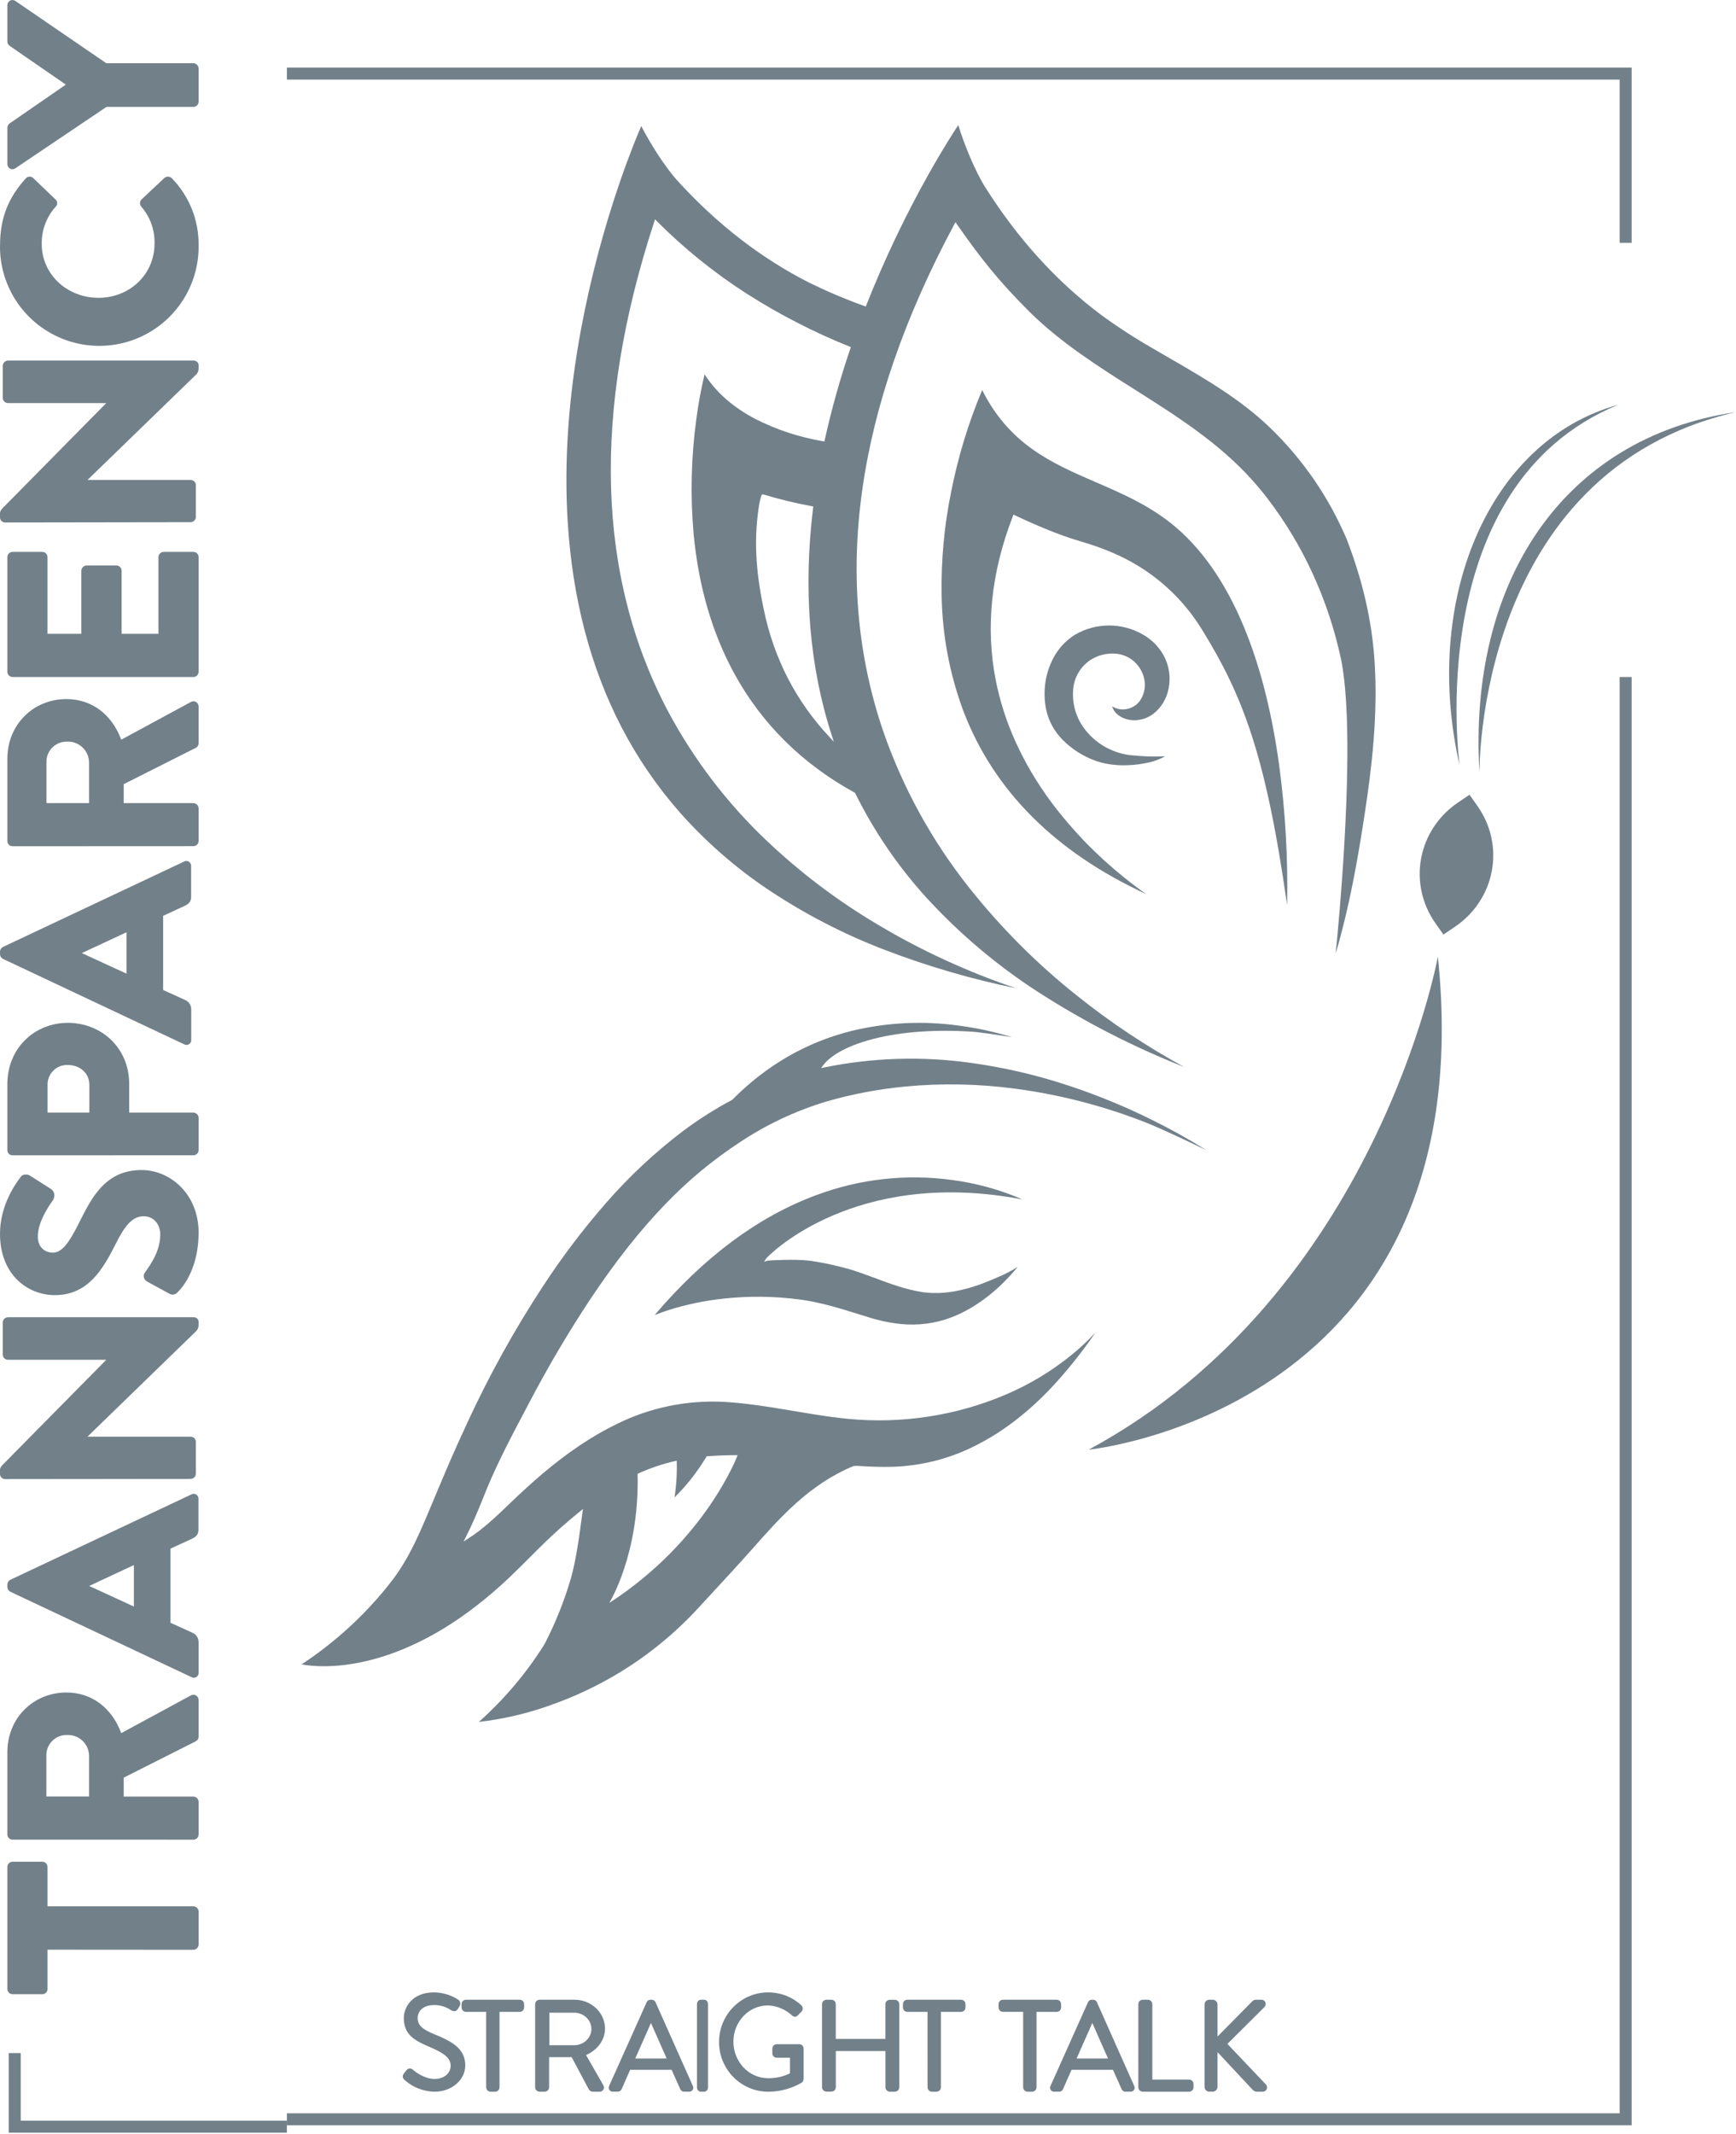 <?xml version="1.0" encoding="UTF-8"?>
<svg width="236px" height="290px" viewBox="0 0 236 290" version="1.1" xmlns="http://www.w3.org/2000/svg" xmlns:xlink="http://www.w3.org/1999/xlink">
    <title>Core Value Images-02</title>
    <g id="Content-10---Hidden-Content" stroke="none" stroke-width="1" fill="none" fill-rule="evenodd">
        <g id="Core-Value-Images-02">
            <path d="M201.128,105 C201.128,105 200.582,64.117 236,56 C212.352,59.485 199.568,79.219 201.128,105 Z" id="Path" fill="#72808A" fill-rule="nonzero"></path>
            <path d="M220,55 C202.195,59.917 193.335,81.771 198.425,104 C198.437,104 193.124,66.033 220,55 Z" id="Path" fill="#72808A" fill-rule="nonzero"></path>
            <path d="M148,197 C148,197 201.878,191.667 195.471,130 C195.48,130.003 187.081,175.927 148,197 Z" id="Path" fill="#72808A" fill-rule="nonzero"></path>
            <path d="M199.773,108 L198.198,109.065 C195.569,110.842 193.769,113.568 193.196,116.643 C192.622,119.718 193.321,122.889 195.14,125.46 L196.225,127 L197.801,125.935 C200.431,124.158 202.231,121.432 202.804,118.357 C203.378,115.282 202.678,112.11 200.859,109.54 L199.773,108 Z" id="Path" fill="#72808A" fill-rule="nonzero"></path>
            <path d="M135.987,162.502 C136.979,162.636 137.987,162.806 139,162.995 C135.929,161.669 132.694,160.777 129.386,160.345 C123.145,159.498 116.795,160.217 110.889,162.441 C103.063,165.344 95.703,170.815 89,178.705 C89.598,178.467 90.229,178.239 90.946,178.01 C93.382,177.249 95.885,176.733 98.42,176.469 C101.844,176.097 105.299,176.14 108.713,176.597 L108.743,176.597 C111.544,176.975 114.124,177.776 116.836,178.623 C117.332,178.778 117.843,178.927 118.351,179.092 C119.436,179.427 120.546,179.672 121.67,179.826 C123.924,180.168 126.225,180.004 128.411,179.345 C131.063,178.501 133.607,176.944 135.972,174.717 C136.819,173.914 137.617,173.06 138.363,172.158 C137.477,172.714 136.547,173.193 135.583,173.59 C132.859,174.794 129.257,176.11 125.523,175.607 L125.209,175.558 C123.054,175.208 120.985,174.44 118.985,173.694 C117.753,173.237 116.477,172.762 115.2,172.393 L115.152,172.393 C113.463,171.917 111.744,171.555 110.007,171.312 L109.945,171.312 C108.247,171.083 104.677,171.266 104.369,171.312 L103.864,171.464 L104.163,171.013 C104.241,170.87 114.895,159.647 135.987,162.502 Z" id="Path" fill="#72808A" fill-rule="nonzero"></path>
            <path d="M84.46,98.76 C86.649,102.986 89.347,106.925 92.495,110.488 C95.975,114.398 99.927,117.855 104.261,120.78 C109.289,124.152 114.68,126.944 120.33,129.104 C126.118,131.319 132.077,133.056 138.146,134.298 C131.587,132.094 125.281,129.196 119.333,125.651 C113.823,122.391 108.7,118.512 104.062,114.091 C98.781,109.054 94.329,103.208 90.873,96.769 C81.119,78.403 80.458,55.974 88.951,30.106 L89.046,29.807 L89.266,30.028 C92.982,33.757 97.089,37.07 101.514,39.911 C105.946,42.736 110.628,45.144 115.5,47.105 L115.67,47.171 L115.61,47.344 C114.216,51.433 113.047,55.597 112.111,59.816 L112.072,59.996 L111.891,59.963 C108.702,59.428 105.611,58.414 102.722,56.955 C99.675,55.361 97.342,53.313 95.783,50.87 C95.304,52.884 94.928,54.922 94.658,56.976 C93.954,62.168 93.834,67.424 94.301,72.644 C94.977,79.707 96.83,86.058 99.815,91.518 C103.541,98.341 109.04,103.793 116.182,107.716 L116.235,107.746 L116.262,107.799 C118.819,112.961 122.08,117.74 125.951,121.997 C130.466,126.918 135.589,131.239 141.196,134.854 L141.315,134.929 L141.315,134.929 L141.347,134.95 C147.556,138.929 154.133,142.295 160.987,145 C155.89,142.221 151.044,139.001 146.504,135.375 C141.044,131.054 136.099,126.113 131.769,120.651 C126.718,114.302 122.773,107.14 120.101,99.469 C113.018,78.81 116.262,55.594 129.745,30.462 L129.894,30.19 L130.069,30.444 C133.179,34.905 135.676,38.123 139.967,42.381 C144.21,46.582 149.334,49.823 154.292,52.957 C159.883,56.494 165.665,60.151 170.212,65.216 C170.95,66.039 171.661,66.891 172.319,67.752 C174.747,70.929 176.812,74.369 178.476,78.008 C180.14,81.648 181.409,85.458 182.261,89.371 C182.96,92.582 183.618,99.538 182.767,114.464 C182.398,120.965 181.874,126.652 181.576,129.577 C183.451,123.253 184.576,116.794 185.507,110.709 C186.466,104.465 187.373,97.074 186.844,89.58 C186.463,84.198 185.234,78.881 183.082,73.29 C180.645,67.542 177.068,62.353 172.569,58.04 C168.561,54.204 163.71,51.399 159.017,48.684 C158.241,48.235 157.44,47.772 156.655,47.311 C154.229,45.921 151.882,44.396 149.626,42.742 C143.621,38.239 138.351,32.432 133.962,25.483 C132.551,23.255 131.075,19.619 130.272,17 C129.727,17.819 128.236,20.122 126.311,23.539 C123.062,29.32 120.207,35.315 117.765,41.483 L117.696,41.657 L117.521,41.591 C114.976,40.681 112.485,39.629 110.058,38.439 C103.547,35.15 97.521,30.504 92.141,24.607 C90.418,22.72 88.391,19.5 87.177,17.132 C86.772,18.064 85.654,20.72 84.312,24.607 C82.072,31.104 80.307,37.757 79.03,44.513 C77.283,53.848 76.649,62.773 77.185,71.041 C77.836,81.372 80.285,90.696 84.46,98.76 Z M112.772,100.165 C110.54,97.793 108.644,95.124 107.135,92.233 C105.603,89.25 104.488,86.07 103.823,82.781 C102.66,77.246 102.484,72.955 103.228,68.428 C103.228,68.389 103.3,68.102 103.362,67.848 C103.496,67.307 103.532,67.16 103.728,67.184 L103.892,67.229 C106.025,67.865 108.191,68.388 110.379,68.796 L110.561,68.826 L110.537,69.008 C109.174,80.2 110.034,90.618 113.087,99.971 L113.355,100.799 L112.772,100.165 Z" id="Shape" fill="#72808A" fill-rule="nonzero"></path>
            <path d="M152.934,96.388 C152.725,96.413 152.515,96.413 152.307,96.388 C151.908,96.336 151.525,96.201 151.183,95.992 C151.207,96.067 151.235,96.14 151.268,96.211 C151.375,96.457 151.52,96.686 151.698,96.888 C152.088,97.285 152.577,97.573 153.115,97.724 C153.301,97.78 153.492,97.82 153.685,97.844 C153.877,97.87 154.072,97.882 154.266,97.88 C155.308,97.858 156.306,97.462 157.074,96.765 C157.852,96.062 158.42,95.161 158.718,94.161 C159.179,92.625 159.072,90.978 158.415,89.513 C157.759,88.104 156.665,86.939 155.293,86.187 C152.445,84.577 148.942,84.607 146.122,86.265 C144.872,87.052 143.856,88.155 143.178,89.459 C142.495,90.769 142.1,92.207 142.018,93.679 C141.965,94.575 142.027,95.474 142.203,96.355 C142.526,97.912 143.291,99.345 144.408,100.487 C145.536,101.634 146.885,102.546 148.375,103.169 C149.239,103.533 150.149,103.777 151.08,103.894 C151.823,103.989 152.573,104.02 153.321,103.987 C154.342,103.952 155.357,103.815 156.35,103.577 C157.065,103.396 157.755,103.127 158.403,102.777 C156.852,102.848 155.298,102.798 153.754,102.627 L153.679,102.627 C150.871,102.291 148.377,100.692 146.922,98.293 C146.122,96.919 145.761,95.338 145.886,93.757 C145.987,92.15 146.819,90.675 148.148,89.747 C148.396,89.58 148.657,89.435 148.93,89.312 C149.843,88.891 150.858,88.731 151.858,88.848 C152.615,88.942 153.332,89.234 153.936,89.693 C154.115,89.83 154.282,89.982 154.436,90.146 C155.82,91.602 156.032,93.742 154.939,95.264 C154.461,95.902 153.732,96.31 152.934,96.388 Z" id="Path" fill="#72808A" fill-rule="nonzero"></path>
            <path d="M145.626,184.163 C142.925,186.354 139.928,188.156 136.724,189.516 C133.384,190.942 129.877,191.942 126.286,192.491 C122.611,193.067 118.877,193.171 115.175,192.803 C114.545,192.741 113.895,192.663 113.188,192.571 C111.423,192.336 109.61,192.033 107.868,191.738 C106.126,191.444 104.289,191.143 102.521,190.905 C101.077,190.715 99.795,190.587 98.599,190.516 C93.5,190.218 88.412,191.252 83.837,193.517 C80.509,195.135 77.208,197.345 73.748,200.271 C72.37,201.44 70.912,202.764 69.29,204.325 L69.212,204.4 C67.503,206.048 65.732,207.749 63.608,209.108 L63.012,209.489 L63.334,208.861 C64.229,207.103 64.894,205.491 65.592,203.781 C65.785,203.302 65.988,202.806 66.188,202.294 C67.763,198.514 69.71,194.837 71.592,191.289 L72.009,190.498 C74.506,185.734 77.242,181.099 80.208,176.611 C83.658,171.433 87.028,167.165 90.514,163.563 C93.541,160.422 96.91,157.629 100.559,155.235 C104.197,152.816 108.174,150.946 112.359,149.685 C115.841,148.682 119.408,148.004 123.015,147.659 C128.037,147.181 133.097,147.281 138.096,147.957 C144.199,148.773 150.18,150.331 155.903,152.597 C157.669,153.293 161.313,155.006 164,156.302 C161.578,154.788 159.079,153.398 156.515,152.138 C152.975,150.389 149.32,148.883 145.576,147.629 C141.128,146.133 136.547,145.06 131.896,144.426 C125.317,143.514 118.63,143.723 112.121,145.045 L111.617,145.149 L111.93,144.741 C113.045,143.281 115.473,142.014 118.762,141.172 C122.517,140.212 127.139,139.875 132.129,140.2 C132.543,140.226 133.146,140.295 133.918,140.396 C135.048,140.545 136.402,140.756 137.583,140.949 C135.24,140.227 132.839,139.703 130.408,139.382 C125.512,138.693 120.53,138.938 115.726,140.104 C109.592,141.642 104.143,144.795 99.53,149.471 L99.509,149.491 L99.482,149.491 C97.14,150.738 94.898,152.164 92.778,153.757 C88.999,156.63 85.524,159.88 82.406,163.456 C79.28,167.029 76.409,170.817 73.814,174.791 C69.92,180.725 66.476,186.94 63.51,193.386 C63.122,194.216 62.726,195.081 62.296,196.033 C61.163,198.54 60.08,201.119 59.034,203.615 L58.094,205.854 C56.779,208.965 55.431,211.981 53.376,214.682 C52.923,215.277 52.431,215.895 51.912,216.505 C48.756,220.232 45.081,223.489 41,226.178 C41.17,226.21 41.394,226.249 41.659,226.285 C43.359,226.508 46.923,226.668 51.712,225.217 C57.608,223.432 63.48,219.807 69.164,214.447 C70.131,213.534 71.088,212.576 72.012,211.654 C73.36,210.301 74.756,208.906 76.223,207.612 C77.16,206.785 78.031,206.048 78.887,205.358 L79.259,205.06 L79.182,205.539 C79.152,205.747 79.125,205.961 79.095,206.181 C78.761,208.671 78.305,212.079 77.604,214.509 C76.702,217.592 75.504,220.58 74.025,223.432 C71.565,227.358 68.558,230.916 65.097,234 C68.361,233.623 71.573,232.878 74.67,231.781 C78.101,230.589 81.393,229.03 84.487,227.129 C88.346,224.75 91.858,221.853 94.925,218.519 L96.813,216.475 C98.602,214.536 100.311,212.701 102.181,210.592 C106.007,206.262 109.965,201.785 115.878,199.29 L116.004,199.236 L116.025,199.236 L116.057,199.222 L116.096,199.222 C116.174,199.222 116.278,199.222 116.409,199.198 L116.46,199.198 C118.249,199.323 119.848,199.364 121.315,199.329 C125.468,199.207 129.535,198.118 133.19,196.149 C136.623,194.344 139.915,191.774 142.978,188.52 C143.5,187.964 144.028,187.375 144.553,186.768 C146.117,184.949 147.581,183.045 148.937,181.066 C147.91,182.177 146.803,183.212 145.626,184.163 Z M82.826,217.829 C82.826,217.829 86.957,211.217 86.676,200.28 C88.381,199.499 90.165,198.901 91.997,198.496 C92.053,200.166 91.953,201.838 91.698,203.49 C93.39,201.821 94.86,199.941 96.07,197.898 C96.07,197.898 98.34,197.723 100.275,197.752 C100.272,197.758 95.993,209.307 82.826,217.829 Z" id="Shape" fill="#72808A" fill-rule="nonzero"></path>
            <path d="M163.46,85.651 C168.896,94.479 172.069,102.475 174.975,123 C175.102,116.655 174.742,110.309 173.9,104.02 C172.982,97.335 171.53,91.387 169.56,86.333 C167.113,80.027 163.872,75.111 159.935,71.724 C156.546,68.808 152.712,67.147 149.006,65.543 C145.916,64.205 142.995,62.94 140.302,61.011 C138.901,60.017 137.627,58.854 136.507,57.547 C135.329,56.162 134.327,54.634 133.524,53 C131.662,57.434 130.253,62.048 129.317,66.769 C128.362,71.421 127.924,76.166 128.011,80.916 C128.095,86.292 129.097,91.613 130.973,96.646 C135.103,107.445 143.457,115.8 155.829,121.503 C155.011,120.934 153.977,120.177 152.816,119.24 C149.087,116.248 145.747,112.795 142.877,108.963 C139.025,103.739 136.492,98.173 135.364,92.422 C133.954,85.23 134.742,77.729 137.704,70.126 L137.778,69.932 L137.965,70.021 C138.009,70.045 142.477,72.207 146.032,73.301 L146.559,73.462 C148.47,74.038 151.358,74.908 154.43,76.721 C158.123,78.906 161.224,81.973 163.46,85.651 L163.46,85.651 Z" id="Path" fill="#72808A" fill-rule="nonzero"></path>
            <path d="M6.461,264.949 L6.461,270.289 C6.461,270.682 6.144,271 5.754,271 L1.707,271 C1.316,271 1,270.682 1,270.289 L1,253.711 C1,253.318 1.316,253 1.707,253 L5.754,253 C6.144,253 6.461,253.318 6.461,253.711 L6.461,259.051 L26.293,259.051 C26.677,259.063 26.986,259.373 27,259.759 L27,264.256 C26.986,264.642 26.677,264.952 26.293,264.964 L6.461,264.949 Z" id="Path" fill="#72808A" fill-rule="nonzero"></path>
            <path d="M1.707,249.997 C1.52,249.998 1.34,249.924 1.207,249.791 C1.075,249.658 1,249.478 1,249.29 L1,238.134 C1,233.394 4.603,230 9.024,230 C12.443,230 15.19,232.052 16.482,235.521 L25.92,230.41 C26.143,230.27 26.424,230.266 26.65,230.4 C26.877,230.533 27.01,230.782 26.997,231.046 L26.997,236.007 C27.001,236.252 26.873,236.481 26.663,236.606 L16.819,241.57 L16.819,244.143 L26.293,244.143 C26.678,244.156 26.988,244.466 27,244.853 L27,249.293 C27,249.481 26.925,249.661 26.793,249.794 C26.66,249.927 26.48,250.001 26.293,250 L1.707,249.997 Z M12.109,238.613 C12.101,237.835 11.779,237.094 11.216,236.559 C10.654,236.024 9.899,235.742 9.126,235.776 C8.369,235.75 7.636,236.04 7.101,236.578 C6.565,237.116 6.277,237.853 6.304,238.613 L6.304,244.134 L12.109,244.134 L12.109,238.613 Z" id="Shape" fill="#72808A" fill-rule="nonzero"></path>
            <path d="M26.029,227.911 L1.405,216.307 C1.172,216.185 1.018,215.948 1,215.683 L1,215.311 C1.015,215.044 1.168,214.805 1.402,214.683 L26.026,203.079 C26.235,202.964 26.489,202.975 26.688,203.107 C26.887,203.239 26.998,203.47 26.978,203.71 L26.978,207.828 C26.978,208.494 26.758,208.789 26.064,209.122 L23.177,210.446 L23.177,220.524 L26.114,221.86 C26.659,222.068 27.013,222.603 26.996,223.192 L26.996,227.269 C27.024,227.515 26.913,227.757 26.708,227.893 C26.504,228.029 26.241,228.036 26.029,227.911 L26.029,227.911 Z M18.2,212.681 L12.163,215.504 L12.163,215.54 L18.2,218.319 L18.2,212.681 Z" id="Shape" fill="#72808A" fill-rule="nonzero"></path>
            <path d="M0.68,201 C0.301,200.986 0.001,200.683 0,200.314 L0,199.768 C0,199.401 0.265,199.146 0.563,198.853 L14.411,184.824 L14.411,184.786 L1.093,184.786 C0.904,184.786 0.722,184.714 0.588,184.584 C0.455,184.454 0.379,184.277 0.379,184.093 L0.379,179.693 C0.393,179.315 0.705,179.012 1.093,179 L26.323,179 C26.51,178.995 26.691,179.067 26.82,179.199 C26.949,179.331 27.013,179.511 26.998,179.693 L26.998,180.059 C27.006,180.408 26.855,180.742 26.585,180.972 L11.927,195.2 L11.927,195.235 L25.911,195.235 C26.305,195.235 26.624,195.547 26.624,195.931 L26.624,200.278 C26.612,200.657 26.3,200.961 25.911,200.974 L0.68,201 Z" id="Path" fill="#72808A" fill-rule="nonzero"></path>
            <path d="M24.113,175.641 C23.832,175.96 23.345,176.023 22.987,175.786 L19.949,174.125 C19.742,173.996 19.601,173.791 19.558,173.557 C19.515,173.324 19.575,173.085 19.723,172.896 C20.437,171.887 21.785,170.046 21.785,167.771 C21.785,166.322 20.849,165.281 19.536,165.281 C17.962,165.281 16.95,166.614 15.749,168.997 C13.988,172.499 11.962,176 7.464,176 C3.751,176 0,173.223 0,167.664 C0,163.896 1.99,161.02 2.812,159.936 C3.077,159.504 3.751,159.577 4.016,159.722 L6.904,161.562 C7.316,161.814 7.617,162.432 7.165,163.151 C6.563,163.98 5.142,166.11 5.142,168.023 C5.142,169.539 6.115,170.226 7.205,170.226 C8.442,170.226 9.414,168.817 10.691,166.29 C12.302,163.101 14.141,159 19.238,159 C23.101,159 27,162.212 27,167.519 C26.997,172.212 24.986,174.812 24.113,175.641 Z" id="Path" fill="#72808A" fill-rule="nonzero"></path>
            <path d="M1.707,157 C1.52,157.001 1.34,156.927 1.207,156.795 C1.075,156.662 1,156.483 1,156.295 L1,147.334 C1,142.423 4.714,139 9.21,139 C13.82,139 17.564,142.423 17.564,147.298 L17.564,151.19 L26.293,151.19 C26.678,151.203 26.988,151.512 27,151.898 L27,156.289 C27,156.477 26.925,156.656 26.793,156.789 C26.66,156.921 26.48,156.995 26.293,156.994 L1.707,157 Z M12.149,147.441 C12.149,145.843 10.887,144.726 9.213,144.726 C8.482,144.697 7.772,144.972 7.251,145.487 C6.73,146.002 6.446,146.709 6.466,147.441 L6.466,151.19 L12.146,151.19 L12.149,147.441 Z" id="Shape" fill="#72808A" fill-rule="nonzero"></path>
            <path d="M25.033,141.914 L0.405,130.309 C0.171,130.188 0.016,129.95 0,129.684 L0,129.315 C0.015,129.047 0.168,128.808 0.403,128.684 L25.03,117.079 C25.239,116.964 25.493,116.975 25.692,117.107 C25.891,117.239 26.002,117.47 25.982,117.71 L25.982,121.822 C25.982,122.489 25.762,122.786 25.068,123.12 L22.177,124.453 L22.177,134.534 L25.115,135.867 C25.661,136.076 26.015,136.613 25.997,137.203 L25.997,141.28 C26.021,141.524 25.909,141.761 25.706,141.894 C25.503,142.028 25.243,142.035 25.033,141.914 L25.033,141.914 Z M17.203,126.684 L11.165,129.499 L11.165,129.538 L17.203,132.314 L17.203,126.684 Z" id="Shape" fill="#72808A" fill-rule="nonzero"></path>
            <path d="M1.707,115 C1.52,115.001 1.34,114.927 1.207,114.794 C1.075,114.661 1,114.481 1,114.293 L1,103.13 C1,98.393 4.603,95 9.024,95 C12.443,95 15.19,97.051 16.482,100.519 L25.92,95.41 C26.142,95.268 26.424,95.263 26.651,95.396 C26.878,95.529 27.011,95.779 26.997,96.042 L26.997,101.004 C27,101.249 26.873,101.477 26.663,101.603 L16.819,106.562 L16.819,109.137 L26.293,109.137 C26.677,109.149 26.986,109.458 27,109.844 L27,114.281 C27,114.469 26.925,114.649 26.793,114.782 C26.66,114.915 26.48,114.989 26.293,114.988 L1.707,115 Z M12.109,103.621 C12.101,102.844 11.779,102.103 11.216,101.568 C10.654,101.034 9.899,100.751 9.126,100.785 C8.371,100.762 7.639,101.053 7.106,101.591 C6.573,102.128 6.286,102.863 6.313,103.621 L6.313,109.14 L12.109,109.14 L12.109,103.621 Z" id="Shape" fill="#72808A" fill-rule="nonzero"></path>
            <path d="M1.706,92 C1.316,92 1,91.68 1,91.284 L1,75.716 C1,75.32 1.316,75 1.706,75 L5.751,75 C6.141,75 6.458,75.32 6.458,75.716 L6.458,86.133 L11.057,86.133 L11.057,77.558 C11.071,77.169 11.379,76.857 11.763,76.845 L15.826,76.845 C16.215,76.845 16.53,77.163 16.532,77.558 L16.532,86.133 L21.542,86.133 L21.542,75.716 C21.542,75.32 21.859,75 22.249,75 L26.294,75 C26.684,75 27,75.32 27,75.716 L27,91.284 C27,91.474 26.926,91.656 26.793,91.79 C26.661,91.925 26.481,92 26.294,92 L1.706,92 Z" id="Path" fill="#72808A" fill-rule="nonzero"></path>
            <path d="M0.68,71 C0.298,70.986 -0.004,70.678 0,70.305 L0,69.756 C0,69.392 0.265,69.137 0.563,68.843 L14.411,54.813 L14.411,54.775 L1.093,54.775 C0.699,54.775 0.379,54.463 0.379,54.079 L0.379,49.696 C0.392,49.317 0.704,49.012 1.093,49 L26.323,49 C26.511,48.995 26.692,49.067 26.821,49.2 C26.95,49.333 27.014,49.514 26.997,49.696 L26.997,50.06 C27.007,50.409 26.856,50.745 26.585,50.975 L11.927,65.191 L11.927,65.226 L25.911,65.226 C26.305,65.226 26.624,65.537 26.624,65.921 L26.624,70.269 C26.61,70.647 26.298,70.95 25.911,70.962 L0.68,71 Z" id="Path" fill="#72808A" fill-rule="nonzero"></path>
            <path d="M0.008,33.319 C0.008,29.576 1.173,26.804 3.497,24.258 C3.623,24.101 3.811,24.007 4.013,24 C4.214,23.993 4.408,24.074 4.545,24.222 L7.582,27.141 C7.708,27.264 7.779,27.433 7.779,27.608 C7.779,27.784 7.708,27.953 7.582,28.076 C6.328,29.459 5.645,31.266 5.671,33.132 C5.671,37.362 9.196,40.471 13.396,40.471 C17.596,40.471 21.007,37.326 21.007,33.093 C21.055,31.254 20.411,29.464 19.201,28.076 C18.967,27.789 18.982,27.374 19.237,27.105 L22.35,24.183 C22.646,23.931 23.086,23.948 23.362,24.222 C25.729,26.656 27.037,29.926 26.998,33.319 C27.071,38.182 24.514,42.707 20.308,45.16 C16.102,47.613 10.898,47.613 6.692,45.16 C2.486,42.707 -0.071,38.182 0.002,33.319 L0.008,33.319 Z" id="Path" fill="#72808A" fill-rule="nonzero"></path>
            <path d="M14.483,14.523 L2.077,22.878 C1.862,23.027 1.583,23.041 1.355,22.912 C1.127,22.784 0.99,22.536 1.001,22.271 L1.001,17.361 C1.008,17.115 1.133,16.889 1.335,16.754 L8.948,11.5 L1.335,6.246 C1.124,6.12 0.997,5.888 1.001,5.639 L1.001,0.729 C0.99,0.464 1.127,0.216 1.355,0.088 C1.583,-0.041 1.862,-0.027 2.077,0.122 L14.445,8.589 L26.293,8.589 C26.678,8.602 26.988,8.917 27,9.309 L27,13.807 C27,13.997 26.925,14.18 26.793,14.314 C26.66,14.449 26.48,14.524 26.293,14.523 L14.483,14.523 Z" id="Path" fill="#72808A" fill-rule="nonzero"></path>
            <polyline id="Path" stroke="#72808A" stroke-width="1.632" points="221 92 221 288 39 288 39 288"></polyline>
            <polyline id="Path" stroke="#72808A" stroke-width="1.632" points="39 10 221 10 221 33"></polyline>
            <polyline id="Path" stroke="#72808A" stroke-width="1.632" points="39 289 2 289 2 279"></polyline>
            <path d="M55.118,281.901 L55.389,281.561 C55.569,281.326 55.715,281.252 55.971,281.453 C56.095,281.561 57.474,282.766 59.082,282.766 C60.551,282.766 61.513,281.839 61.513,280.714 C61.513,279.477 60.427,278.747 58.339,277.866 C56.344,277.019 55.146,276.262 55.146,274.206 C55.146,272.969 56.126,271 59.011,271 C60.115,271.016 61.192,271.337 62.122,271.927 C62.227,271.989 62.299,272.093 62.32,272.212 C62.341,272.331 62.308,272.453 62.231,272.546 L62.048,272.855 C61.905,273.108 61.706,273.108 61.425,272.948 C60.714,272.469 59.873,272.217 59.014,272.224 C57.091,272.224 56.525,273.461 56.525,274.209 C56.525,275.486 57.458,276.045 58.973,276.682 C61.419,277.675 63,278.593 63,280.683 C63,282.556 61.205,284 59.082,284 C57.672,283.983 56.315,283.465 55.255,282.541 C55.081,282.389 54.86,282.225 55.118,281.901 Z" id="Path" stroke="#72808A" stroke-width="0.5" fill="#72808A" fill-rule="nonzero"></path>
            <path d="M66.342,273.15 L63.33,273.15 C63.242,273.15 63.158,273.116 63.097,273.054 C63.035,272.993 63,272.91 63,272.824 L63,272.326 C63,272.24 63.035,272.157 63.097,272.096 C63.158,272.034 63.242,272 63.33,272 L70.673,272 C70.76,272 70.844,272.034 70.905,272.096 C70.967,272.157 71.001,272.24 71,272.326 L71,272.824 C71.001,272.91 70.967,272.993 70.905,273.054 C70.844,273.116 70.76,273.15 70.673,273.15 L67.658,273.15 L67.658,283.676 C67.652,283.853 67.509,283.994 67.331,284 L66.672,284 C66.493,283.994 66.35,283.853 66.342,283.676 L66.342,273.15 Z" id="Path" stroke="#72808A" stroke-width="0.5" fill="#72808A" fill-rule="nonzero"></path>
            <path d="M73,272.327 C73,272.146 73.155,272 73.346,272 L78.046,272 C79.084,271.987 80.085,272.365 80.827,273.05 C81.569,273.736 81.991,274.673 82,275.653 C82,277.229 80.895,278.55 79.316,279.15 L81.807,283.502 C81.877,283.605 81.879,283.736 81.813,283.841 C81.747,283.946 81.625,284.007 81.496,283.999 L80.627,283.999 C80.447,284.01 80.282,283.905 80.226,283.743 L77.863,279.303 L74.398,279.303 L74.398,283.676 C74.391,283.853 74.24,283.995 74.052,283.999 L73.346,283.999 C73.156,283.999 73.002,283.855 73,283.676 L73,272.327 Z M77.956,278.182 C78.908,278.213 79.802,277.751 80.288,276.977 C80.773,276.203 80.773,275.241 80.288,274.467 C79.802,273.693 78.908,273.231 77.956,273.262 L74.438,273.262 L74.438,278.182 L77.956,278.182 Z" id="Shape" stroke="#72808A" stroke-width="0.5" fill="#72808A" fill-rule="nonzero"></path>
            <path d="M83.034,283.571 L88.14,272.186 C88.19,272.07 88.304,271.997 88.428,272 L88.596,272 C88.721,271.996 88.835,272.07 88.884,272.186 L93.958,283.559 C94.016,283.655 94.014,283.776 93.952,283.87 C93.89,283.964 93.78,284.013 93.67,283.997 L92.998,283.997 C92.873,283.998 92.76,283.926 92.71,283.811 L91.467,281.025 L85.499,281.025 L84.274,283.811 C84.223,283.926 84.11,283.998 83.986,283.997 L83.314,283.997 C83.208,284.006 83.106,283.957 83.048,283.868 C82.989,283.779 82.984,283.665 83.034,283.571 Z M91.014,279.987 C90.193,278.146 89.386,276.288 88.561,274.444 L88.428,274.444 L85.975,279.987 L91.014,279.987 Z" id="Shape" stroke="#72808A" stroke-width="0.5" fill="#72808A" fill-rule="nonzero"></path>
            <path d="M95,272.326 C95.006,272.149 95.112,272.007 95.244,272 L95.756,272 C95.888,272.007 95.994,272.149 96,272.326 L96,283.676 C95.994,283.853 95.888,283.994 95.756,284 L95.244,284 C95.112,283.994 95.006,283.853 95,283.676 L95,272.326 Z" id="Path" stroke="#72808A" stroke-width="0.5" fill="#72808A" fill-rule="nonzero"></path>
            <path d="M104.437,271.009 C106.038,270.992 107.586,271.592 108.764,272.687 C108.834,272.75 108.876,272.84 108.88,272.935 C108.883,273.03 108.848,273.123 108.782,273.191 C108.62,273.355 108.423,273.535 108.282,273.696 C108.141,273.857 108.013,273.86 107.816,273.68 C106.882,272.827 105.681,272.328 104.422,272.272 C101.597,272.272 99.451,274.652 99.451,277.45 C99.451,280.249 101.597,282.663 104.422,282.663 C105.54,282.685 106.647,282.425 107.641,281.908 L107.641,279.382 L105.584,279.382 C105.496,279.385 105.411,279.353 105.347,279.291 C105.283,279.23 105.247,279.146 105.246,279.057 L105.246,278.388 C105.243,278.297 105.277,278.208 105.341,278.143 C105.405,278.078 105.493,278.042 105.584,278.045 L108.678,278.045 C108.859,278.053 109.002,278.205 109,278.388 L109,282.52 C108.989,282.631 108.938,282.734 108.856,282.808 C107.513,283.591 105.99,284.002 104.44,284 C100.883,284 98,281.09 98,277.5 C98,273.91 100.883,271 104.44,271 L104.437,271.009 Z" id="Path" stroke="#72808A" stroke-width="0.5" fill="#72808A" fill-rule="nonzero"></path>
            <path d="M112,272.326 C112.008,272.149 112.156,272.007 112.34,272 L113.032,272 C113.122,272 113.208,272.034 113.271,272.096 C113.335,272.157 113.37,272.24 113.369,272.326 L113.369,277.324 L120.619,277.324 L120.619,272.326 C120.62,272.24 120.658,272.157 120.723,272.097 C120.787,272.037 120.875,272.004 120.965,272.006 L121.66,272.006 C121.844,272.013 121.992,272.155 122,272.332 L122,283.677 C121.992,283.853 121.844,283.994 121.66,284 L120.965,284 C120.875,284.001 120.788,283.967 120.725,283.906 C120.661,283.846 120.625,283.763 120.625,283.677 L120.625,278.473 L113.375,278.473 L113.375,283.665 C113.375,283.843 113.224,283.988 113.038,283.988 L112.34,283.988 C112.156,283.982 112.008,283.841 112,283.665 L112,272.326 Z" id="Path" stroke="#72808A" stroke-width="0.5" fill="#72808A" fill-rule="nonzero"></path>
            <path d="M126.342,273.15 L123.33,273.15 C123.148,273.15 123,273.004 123,272.824 L123,272.326 C123,272.146 123.148,272 123.33,272 L130.67,272 C130.852,272 131,272.146 131,272.326 L131,272.824 C131,273.004 130.852,273.15 130.67,273.15 L127.661,273.15 L127.661,283.676 C127.655,283.854 127.51,283.995 127.331,284 L126.675,284 C126.496,283.995 126.351,283.854 126.345,283.676 L126.342,273.15 Z" id="Path" stroke="#72808A" stroke-width="0.5" fill="#72808A" fill-rule="nonzero"></path>
            <path d="M139.342,273.144 L136.33,273.144 C136.148,273.144 136,272.998 136,272.818 L136,272.321 C136.003,272.143 136.15,272 136.33,272 L143.67,272 C143.852,272 144,272.146 144,272.326 L144,272.824 C144,273.004 143.852,273.15 143.67,273.15 L140.658,273.15 L140.658,283.676 C140.652,283.854 140.507,283.995 140.328,284 L139.672,284 C139.493,283.994 139.35,283.853 139.342,283.676 L139.342,273.144 Z" id="Path" stroke="#72808A" stroke-width="0.5" fill="#72808A" fill-rule="nonzero"></path>
            <path d="M143.035,283.571 L148.14,272.186 C148.189,272.07 148.304,271.996 148.429,272 L148.599,272 C148.723,271.996 148.838,272.07 148.887,272.186 L153.958,283.559 C154.016,283.655 154.014,283.776 153.952,283.87 C153.89,283.964 153.78,284.013 153.67,283.997 L152.998,283.997 C152.874,284 152.76,283.927 152.71,283.811 L151.465,281.025 L145.504,281.025 L144.279,283.811 C144.229,283.926 144.115,283.998 143.991,283.997 L143.317,283.997 C143.211,284.008 143.108,283.959 143.048,283.869 C142.989,283.78 142.984,283.665 143.035,283.571 L143.035,283.571 Z M151.013,279.987 C150.189,278.146 149.385,276.288 148.561,274.444 L148.426,274.444 L145.974,279.987 L151.013,279.987 Z" id="Shape" stroke="#72808A" stroke-width="0.5" fill="#72808A" fill-rule="nonzero"></path>
            <path d="M155,272.326 C155,272.146 155.155,272 155.347,272 L156.057,272 C156.246,272.007 156.396,272.149 156.404,272.326 L156.404,282.853 L161.656,282.853 C161.748,282.853 161.836,282.887 161.9,282.949 C161.965,283.01 162.001,283.093 162,283.179 L162,283.676 C162,283.855 161.846,284 161.656,284 L155.347,284 C155.157,284 155.002,283.856 155,283.676 L155,272.326 Z" id="Path" stroke="#72808A" stroke-width="0.5" fill="#72808A" fill-rule="nonzero"></path>
            <path d="M164,272.412 C163.999,272.302 164.04,272.196 164.114,272.119 C164.188,272.041 164.289,271.998 164.394,272 L164.87,272 C165.086,272.003 165.261,272.186 165.264,272.412 L165.264,277.365 L170.384,272.171 C170.463,272.075 170.573,272.014 170.693,272 L171.498,272 C171.633,271.999 171.753,272.088 171.798,272.221 C171.842,272.353 171.801,272.501 171.695,272.588 L166.511,277.747 L171.94,283.47 C172.012,283.575 172.02,283.715 171.96,283.828 C171.899,283.941 171.782,284.008 171.659,283.999 L170.814,283.999 C170.711,283.995 170.611,283.953 170.533,283.882 L165.264,278.238 L165.264,283.585 C165.259,283.81 165.085,283.99 164.87,283.993 L164.394,283.993 C164.29,283.995 164.189,283.953 164.115,283.876 C164.041,283.799 163.999,283.694 164,283.585 L164,272.412 Z" id="Path" stroke="#72808A" stroke-width="0.5" fill="#72808A" fill-rule="nonzero"></path>
        </g>
    </g>
</svg>